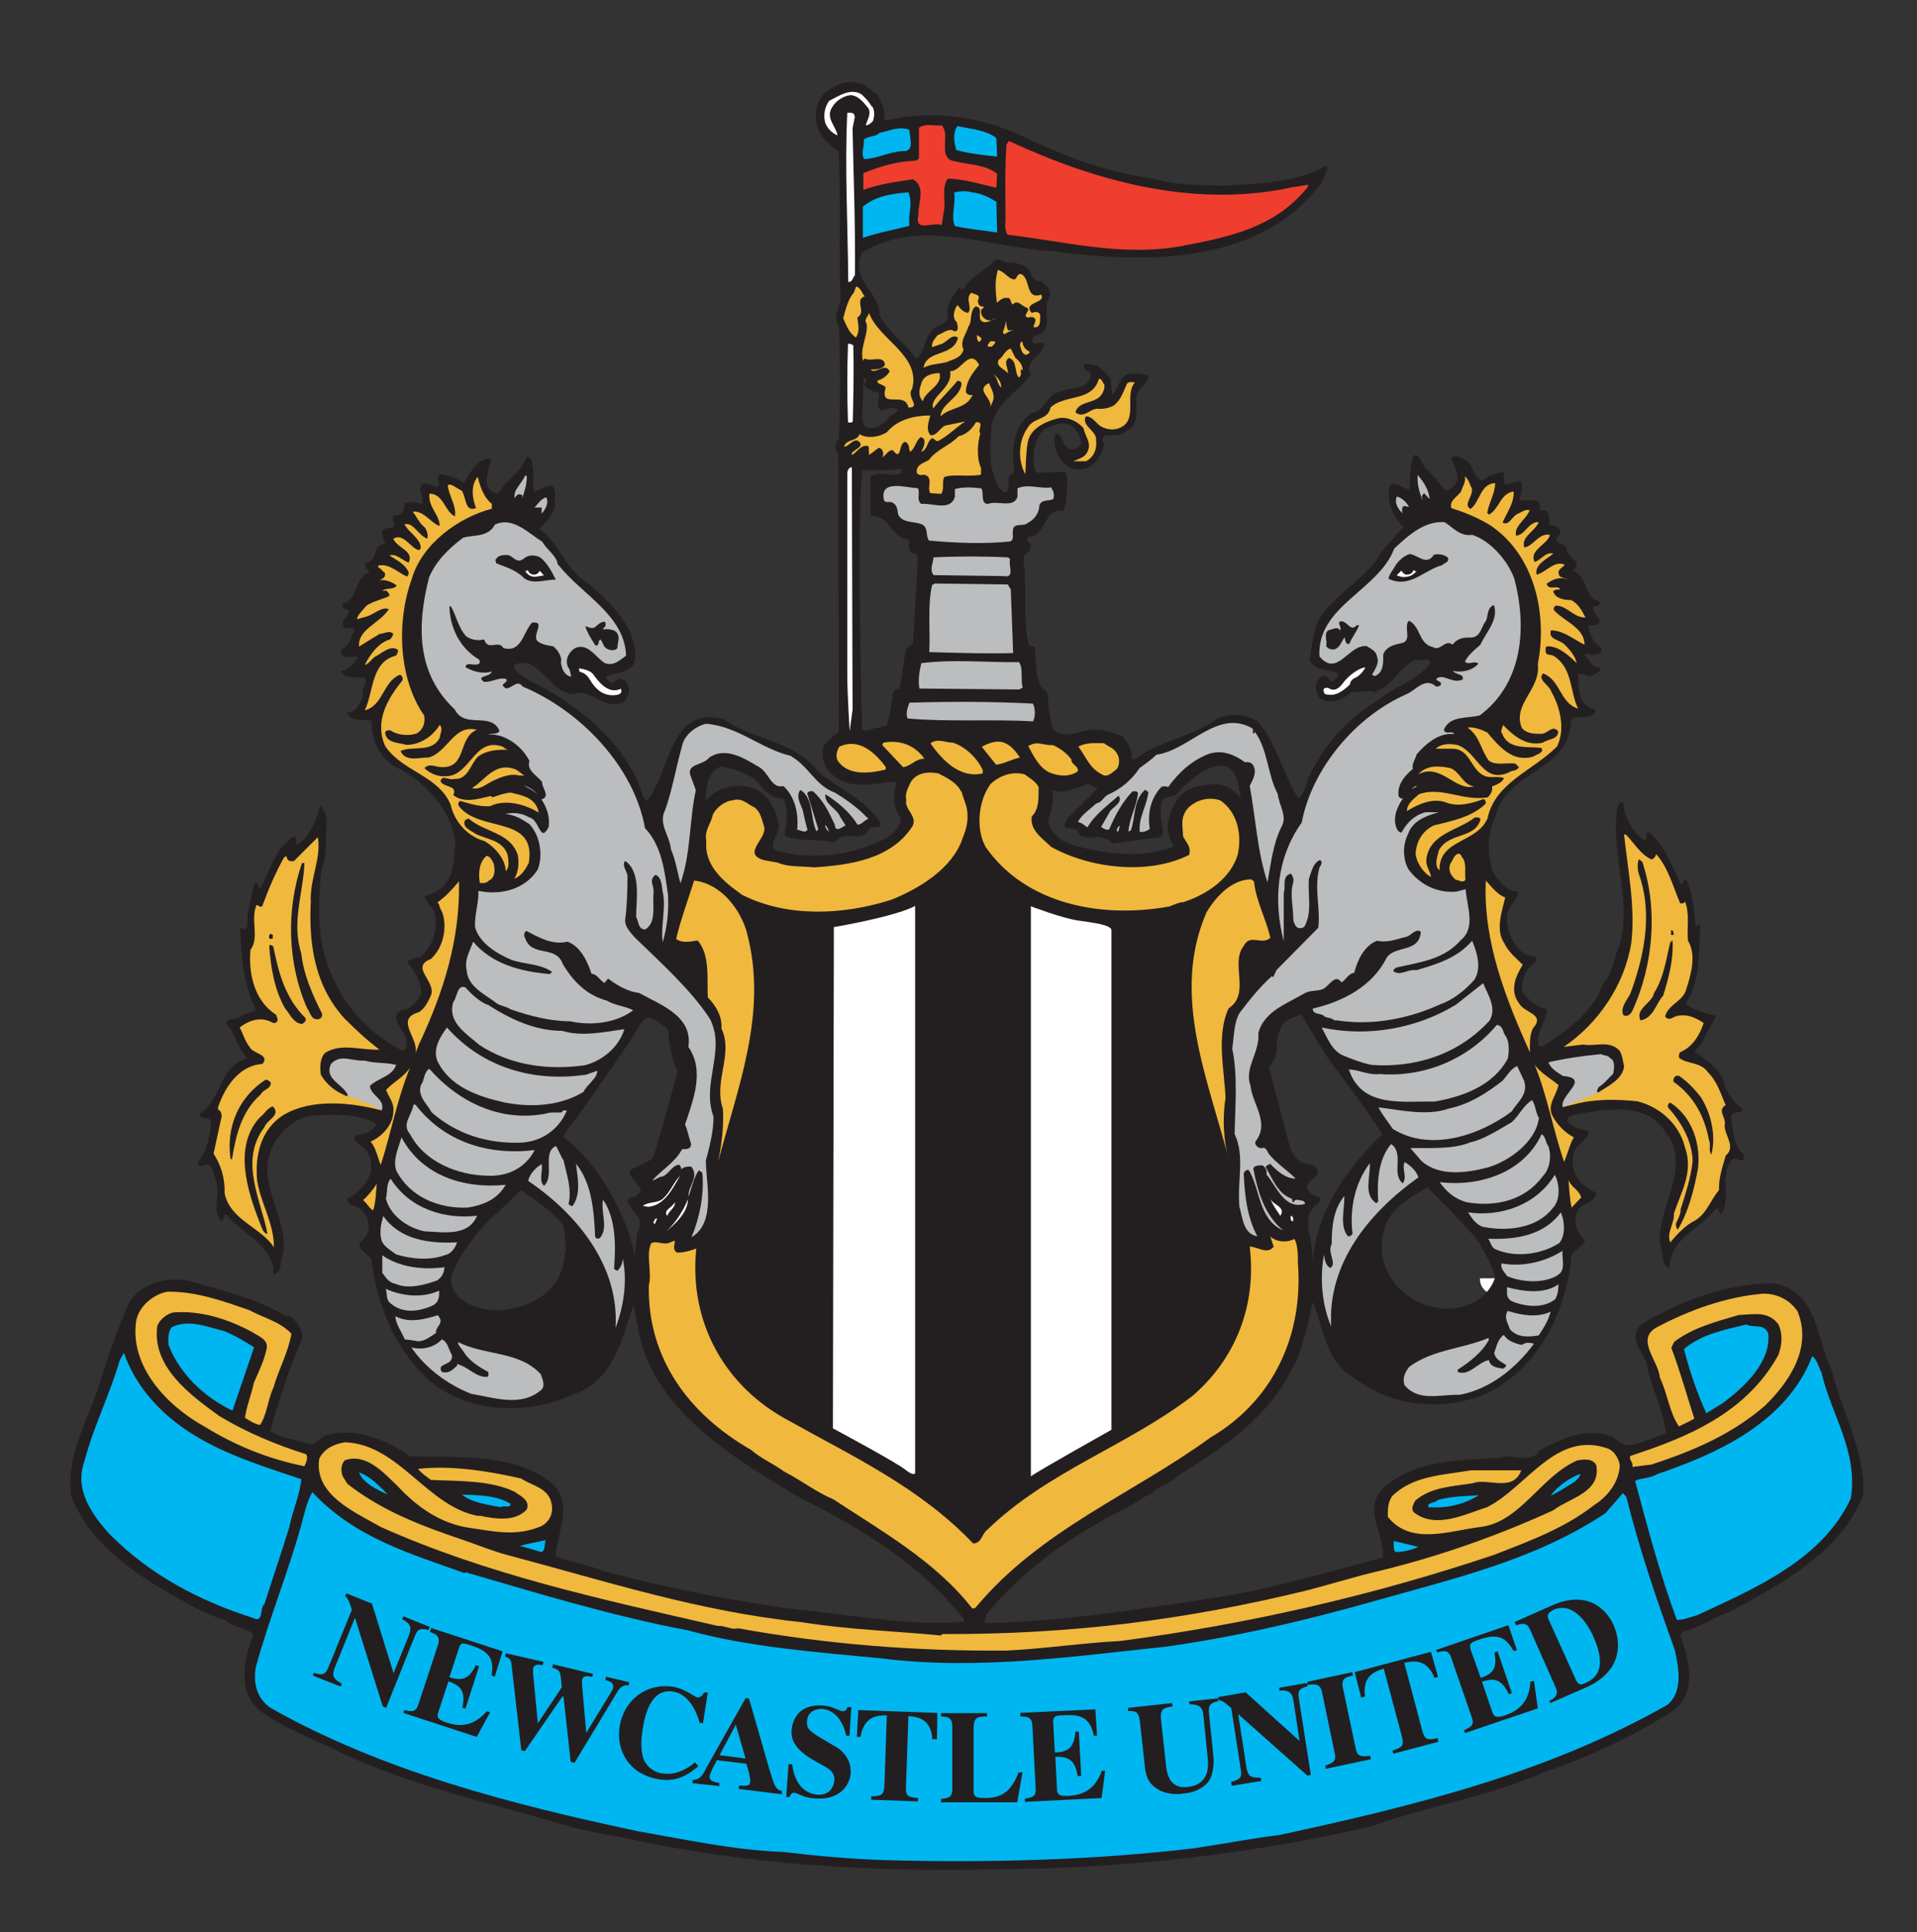 <svg xmlns="http://www.w3.org/2000/svg" version="1" width="799.8" height="805.9"><rect width="100%" height="100%" fill="#333333" stroke="none"/><path d="M623.8 532.7v0zM623.8 533.2c0 .4 0 .6 0 0zM623.8 533.2z" fill="#fff" stroke="#fff" stroke-width="12.671" stroke-miterlimit="3.9"/><path d="M623.8 532.7v0M623.8 533.2c0 .4 0 .6 0 0M623.8 533.2" fill="#231f20"/><path d="M764.8 572.8c-7-13-5.8-33.5-24-37.4-18.8-.5-39 6.8-56 17-6.6 6.7 2.4 12.3 2.7 18.8 2 9 6.6 17.2 7.5 26.7-4.2 1.3-8.4 3.4-12.8 4.5-3.7 1.3-6.8-.6-9-2.8-11-5-21.8.8-30.7 5.3-4 6.3-11.2 1-16.7 3.2-15.8 1-35.4.5-48.6 12.6-9 8.8.6 19-.3 29-24.8 6.5-49.2 14-75.2 17.5-7.2 1.3-14.7 2.2-22 3.3-23 3.5-46.4 6-68.3 6.6l-.8-.7c.2-1 1-1.7.8-2.8 15.7-19.6 38-34.6 60-45.4 3-1.7 6-4.2 9.4-5.3 2.6-3.7 7-3.3 9.8-6.8 18.7-11.5 39.2-25 48.7-45.8 3-4.4 3.7-9.5 5.5-14.5 1.5-4.5 1.5-8.3 3-12.7 4.5 11.2 5.3 25 17.2 31.7 14.8 11.2 34 14 52.2 7.7 23.4-9.2 36.3-34.5 38.4-58.5 1-3 4.8-3.6 5.7-6.7-3.3-3-5-7.5-3.3-11.6 1.3-4.3 7.4-3.5 8-8-1.2-1-2.7-1.4-4-2.3-4.3-3-6.7-8-5.6-13.4.3-4.2 5.8-6 6.6-10-3.3-1-7.2-1.5-9.2-4.5 0-1.5 1.8-2.2 3-2.5 11-2 29.6-6 37.7 6.7 12 14.7-3 31.2-2 47 1.4 3.4.3 8.7 4 10.5 0-12.8 12.8-16.2 19.8-25.4l1.8 2.8c4.4-6.5-1-16.4 4.6-23 1.5-1 3.2 1.2 4.8 0v-2c-4.5-4-4.4-10-5.3-15.8.6-2.8 4-1 5-3-3.3-2.3-6-6-7.5-9.6-1-6.8-7.7-11-12.7-14.5l3.5-4.3c1.3-3.7 4-7 5.3-10.7-4-1-9-2.2-12.5-5 6.4-9.8 5.6-23.4 6-33.4l-1.8 1c-1-6.7-1-14.2-4.2-19.7-1.5.3-.4 2.6-2.2 2-3.5-7.3-6.3-15.3-12.7-21.2-3-.7-.3 2.8-2.2 3.3-5.6-4-8.4-9.8-9-16.2-1.8 0-2 1.7-2.5 2.8-2.7 19.2 6.3 38.4 1 57-2.6 5.3-2.6 11.5-6.8 16-4.2 11.8-15 19.5-25 26-.8 0-1.7.3-2-.3-1.4-5.5 3.6-10 3.4-15-4-.7-7.7-4-10-7-.8-5 .8-9.7 5.4-12.8 1.5-3.5-3.5-1.8-5-3.5-4.2-3.3-7-8.8-7-14.8-.3-4.4 4.7-7.2 4.7-11-4.8 0-8.5-4.6-10.6-8.4-2.3-6.8-2.5-16.2 1.2-23 4.3-19 31-18.8 31.3-39.5 1-4 7.3.2 10-3.8 1.5-2-1.4-1.3-2-2-5.5-2.8-4.4-9.4-5-14 2.6-1 4 1.8 6.5.4 1-1 3.7-1.4 2.8-3.2-3.5.3-4.4-3.5-6.7-5.3 1.6-1 3 .5 4.8 0 1-.4 3-.8 2.3-2.8-3.2-2.2-5.2-6-5.2-9.5h2.6c5-1.7-1-4.4-.8-7.2.4-.7 1.2-1 2-.7.6-.5 1.2-1.5.8-2-7.2-1.8-4.4-10.5-11.2-12.8 5-4-3-5.4-2.5-9.2-.8-2-2.8-2.2-4.3-2.8-.2-1 .2-2 1-2.7 2.3-3.5-2-3.8-4-4.6 0-2.2.5-7.3-4.3-5.7 2.5-6.2-5.2-4-8-4.5.2-2.6 1.5-5 .6-7.5-3-.8-4.6 1.2-7 1l-.3-5c-2.6-.6-4 1.4-6 1.2-6.5 6.4-5.6-5.5-11-6.8-1.2-.8-3.4-2-4.8-.4.7 3.3 3.6 6.4 2 10.2-1 1.5-3 4-5 3-2.4-3.2-5-6.3-8-9.2-1.5-1.7-1.7-5-4.6-5.3-2 4.4-1.4 9.7-2 14.5-2.7-.6-5.4-3.5-8-2-2 6.7 1 13 5.7 17.7-3.5 3-6 6.6-9.2 10-4.6 9-14 14.2-21 22-7.4 6-8 15.5-9 23.7 2.7 4.6 7.5 3 11.7 5.3.5 1.5-1.3 2-1.8 3-2 .7-2.4-2.4-4.2-2-2.4.5-2.8 3-3.5 4.7 1 1.6.5 3.8 2.7 5 4.2 2.3 9 0 12.7-3.2 3.2.8 7-1.3 10.3.4v-.7c6.6-2 9.4-10 16-13 2.5 1 5-1.7 6.5 1.2-5.3 7.5-15.2 9.7-21.7 15.5-12 7-22.8 18.7-28.5 31-2.2 3-1.7 7.8-5 10.2-6.4-10.2-8.8-22.3-16.5-31.7-4.5-3.8-11.5-4-17-1.8-11 8-24.5 9.2-35.2 17.4l-.7-.7c0-3.4-1.5-6.2-3.8-9-3.4-1.6-7-2.7-11-3-6-.4-12 4.4-17.5.5-1.3-2.5-2-5-2.2-8-1-2.6.7-8.7-3-9.6-3-4.8-2.5-11-3-17-.3-1.2-2 0-2.5-1-2.5-9-1-19.8-1.8-28.2 1-4-2.7-8.7 1.8-11 .8-1 1.3-3.3-.3-4-.6-.4-.6-1.7.3-2 7.6-.8 6-12 14-11 1.2-.8 1-2.5 1.6-3.6-.4-4.2 1.3-8.2-.4-12.6l-11.7.4-1-.8c-1.4-6-.6-13.3 4-17.5 3.8-1.2 7-3.5 10.8-1.5 2.7 1.6 4.2 4.6 4.6 7.5-1 1.8-3 3-4.7 2.4-3.7-1.4-3-6.5-6.3-6.5-1 5.5 1 11 5.7 14 2.4 1.4 6.3 1.4 8.5 0 3.4-2 5.4-5.2 6.2-9.4-2.8-6.7 6.2-2 8.6-5.2 6.6-2.6 4.6-9 5-14.5 0-3.5 5-6 5-8.8-2-1-4.5-1.3-7-1-5.4 0-5.2 6-8.3 9l-.4-6.4c-1.3-2.2-3.7-4.8-6-6-2 0-4-1.7-5.3 0-.4 2.3 2.2 2 3 3.8-.8 6.4-8.2 5-12.6 7-5.8.8-6.4 8-12 9-8.3 5.2-8.5 16-7.4 24.8-4.6 1-.7 6-3.5 8.4-3.5-1-4.2-5-5.3-8-2-6-1-13.4-.7-19.8 1.2-9 11-14.3 16.3-21.4-3-6.3 5.3-7.7 5.7-13-1.7-1.3-3.5 1.2-5-.8 0-.7 0-1.6.4-2.2 10-1.8 2.8-11.2 7.2-17.2-.4-3-2-3.8-3.8-6-2 .7-4-1-4.3-3.2-2-3.5-6.3-4.7-10-4.2-1.8-.7-3.6-2.2-5.4-1-4 4.7-9.7 6.3-13 12.2L400 120c-2 3-4.8 6.3-4.8 10.6 1.8 4.7-4.6 4.6-6.6 7.5-3.3 3.5-2.6 9-6.4 11.6-4.5-7-11.8-10.8-15.2-18.3 0-9.7-12.7-15-7.4-26 24.6-15 52.6-2 79.3-.7 38.6 5.4 87.5 6 112.8-29 .2-2.4 3-4.8 1.8-6.8-12.3 7.5-28.2 7.5-42.7 8.6-10-.3-21.3-.2-29.4-3-20-2.5-38.5-9.8-56-18.2-15.6-7.2-33.6-10-51.5-7-1.7.2-4 1.5-5.2.4 1-3.7-1-7.3-3-10.6-2.7-1.5-5.3-4.6-8-4.6-5.5-1-10.8 1.3-14.5 5.3-3.3 4-3.7 11-1.3 15.4 2 3.6 5.3 6 8 8 1 22.5 0 41.7.8 62.2-.7 3.3-3.3 7.4-.7 10.7.6 14 .6 32 0 47l-1 1.6c-1 1.5-.2 3 .7 4.2L350 305c-2.3 2.5-5.2 3.8-6.7 7-.5 2.7 0 6 1.5 8.4 7.3 9.8 18 6.7 28.6 5.6l.7.8c-1.7 4.2-1.4 10.4 1.4 14 1 3.7-2.6 6.5-5.2 8.5-13.5 7.3-29.8 9.5-44.5 6-7.8-1 .4-7.5-1-12-1.5-6.5-5-13.6-12.4-15-6.4-1.5-14 .5-18 5.8 0-5.2.6-11.8 6.3-14.4 5.3 1 10.5 2.4 15 6 3.2 4 5.5 7.2 11 7.4 2.4 4.6 1.5 10 .6 15.2l1.3 1c6.4 1.4 13.5.8 20 2 4-6 10.6 1.4 14.2-5.8 1.3-1.2 4.6.6 4.6-2.2-6.2-9.8-17.6-14.4-26-21.4-9.7-13-27-13-39.6-22-23-5.7-22 22.6-32 34.3l-1.5-2c-6.4-22-27.8-38.8-47.3-48.3-2.4-1.6-6-3.3-6.7-6.4 10.5-5.3 14.5 11.7 25 12 7.7-2.6 11 6 19.4 4 1.6-.6 2.7-1.7 3.3-3.5 1-2.2.3-5.3-2-6.5-2.2-1.8-3.2 2-5.5 1.2-.8-.8-2-1.7-1.5-2.6 4-1.8 10-1 12-6.4 1-14-10-24-20-32.6-9.2-5.4-11.2-16.3-20-22.5 3-2.7 5.3-5.7 6.6-9.2-.6-3.4 1.2-6.5-1.5-9-2.5.6-4.5 1.7-7 2.8-1.3-2.3-.2-6-.6-9-.5-2-.2-6.4-3-5.4-2 6.6-8.4 9-11.5 15h-1.2c-7-2.7-2.2-10.2-2-14.4-6-.4-8.6 6-11.3 10-3-2-6-3-9.6-3.6-2.8 1.3.3 3.5-1.2 5.3-2.2-.3-4-1.5-6.2-1.5-3 2.2 1 5.6-.7 8.7-2-1-5-1-7-.5 0 3-1.2 5.7-4.5 5-1.3 1.8.6 3.6 0 5-1.6.6-3.8 0-5 2 .2 2 1 3.6 1.5 5.2-5.8-.5-2.5 7-8 7.6-1.3 1.7.7 2.8 1.3 4.2-7 2.4-4 11-11.2 13-.8 2.4 2 2 2.8 3-.2 2.3-3 3.3-2.7 5.6.4 3.2 4 .4 5 2.4-1.8 2.8-2.2 6.8-5.7 8.3-.3 5.2 5 1.7 7 3.2-1.6 2.7-4 5-7 5.7 2 3.7 6.5 2.4 10 2.6 1 3-1.7 4.6-.8 7.7-1.5 3-2.6 7-6.8 6.8 1.5 4.3 6.6 2.7 10.3 3.6-.2 7 2.5 14 9 18.7 12.8 5.8 24.5 18.3 26 32.4-1 6.8-.2 14.3-6.4 19-2 1.5-4.3 2.4-6.6 3 1 3 4 5 4.6 8 1 6.3-1 12.5-5.7 17-2 1-4.5.8-6.2 2.4 3.3 3.8 6.2 8.2 6 13.5-1.4 2.4-3.4 5-5.6 6-12.8 2.8 4.2 11-1.8 17.7-12-5.7-23.5-17-28.6-29-7.7-14.8-7.3-30.6-5.5-47.3 2.6-6 1.5-12 2-18 .4-2.8-.5-6.4-2.7-8-1.5 6-4 12.6-9.6 16.4-.7-.3-.2-1-.3-1.6-.2-.6 0-2.2-1-2-8 5-10 14.4-14 22-.6-1-.8-2.4-2.3-2.8-1.2 3.5-1.6 7.3-2.5 11-1.2 2.7.4 7-1.6 8.8-.5-.6-1.3-.8-2-.8v1c.6 12 1.5 23.2 6.6 33-2 1.6-4.6 1.4-6.6 3-1.7 1.7-6 0-5.7 3 4 4.4 4.2 10 8.8 14.3-12.3 3.4-10.3 16.8-20 23.2 0 2.8 3.5.8 4.8 3-.5 6.4-1.6 12.2-5.5 17.2.2 3.3 3 .3 4.6 1 2.2 2 2 4.7 3 7 1.7 5.3-1.7 11.4 1.6 16 2 1.4 1-1.7 2.4-2.4 5.6 7 16 11.4 19.4 20.3 1 1.5-.4 4 1 5 2-1.3 2.8-3.5 2.5-5.3 5.8-15-9.4-29.4-4.6-45 2.3-7.4 9-14.8 17.4-16 9.8-.6 19-1 27.2 3.3-1.5 3.4-5.3 4.5-8.8 5-1 1.5.5 2.8 1.6 3.7 3.7 2 5.2 6.3 5 10.3-1 5.3-5.3 10-10 12.3.3 3.2 3.8 3 5.8 4.5 2.2 2.5 3.6 5 3 8.8-.5 2-2 3.6-3.8 5.3.2 3 3.2 4.6 5 6.4 2.4 18.5 8.6 35.5 22.5 49.3 16 15.2 41.8 16.4 61.4 7.5 17-5.5 20.6-23 25.4-37.2 1.2 2 .7 5.5 1.8 8 4.6 34.7 41.2 56.6 68.3 72.4 24.7 12.3 49 27 67.8 50.2v1.3c-23 1.8-45.6-2.8-68.5-5-28.2-3.6-54.4-9-81.3-16-6.6-2.8-14-3.7-20.6-6.5 1-10 8-23-2.3-31-16.3-12.2-38.8-9.8-58.4-10.6-10-7-22.4-12-34.6-8.8-3 .7-4.6 4.8-8.5 3.5-5-1.7-10.6-2.3-15.2-5.2 3.7-12.6 7.6-25.5 13-37.4 1.5-4.4-1.8-8-4.5-10.4h-1.7c-12.6-7.7-27.3-11-41.6-15-8.4-1.3-18.8.7-24 9.3-4.4 10-8 20-11.3 30.2-4.5 16.7-15.2 32-13 50.2 8.5 22.5 32.3 36.5 52.4 47 4 2 7.7 3.8 12 5 3.4 3.2 8.2 3 11.7 5.7-3.4 9.7-7 22.8 1.7 31.2 10.8 8.6 23.6 12.4 35.4 18.7 30.7 14.2 64.2 21.2 96.6 31 6.6 1.4 14 3.2 20.2 4 51 11.5 105.3 14.6 157.4 13.3 53.8-.4 105.6-6.4 155.5-18 19.4-7 40-10.8 59.5-17.7 4-1.8 8-2.8 12-4.7 19.2-6.6 38-15.2 55-26.4 9.2-8 5.4-21.3 2-31l1.5-1.5c6.8-1.5 12.5-5.8 19-8 21.2-11.4 47.4-25.3 56-49.5.3-18-8.6-33.5-13-50.2zm-169.2-77.5s19.4 19.2 21.8 23.5c2.4 4.2 6.3 11.8 6.4 14 0 0-3 12-18.6 13-15.7.7-29.3-11.8-28.7-26.5.5-14.6 10.8-19 19-24zm-63-57.7c.2-5 1-10.5 5.5-12.6 4.7-2 5-1.6 5-1.6s8.4 14.3 11 18c2.7 3.8 15.6 20.5 22.7 31.8 0 0-27.8 24-29 53.2 0 0-.4-7.6-1.5-11.5-1-4-1.4-10.2 4-13.2l.5-2.2s-5.4-1.2-5.4-4.4 4.5-3.7 4.5-6.2-3.2-3.2-4-3.4c-1 0-5.8-.3-8-8-2-8-8.6-32.4-8.6-32.4s3.2-2.7 3.4-7.6zm-94-108.2s2.7 1.3 6.7.5c4-1 8.8-3 8.8-3l3.8 2-12.5 12.4s-3 4.2.3 4.2c3.2 0 4 1 4.5 2.4.6 1.3 4.6 2 6.8 1.3 2-.5 6.3 1 7 2.7l20-2.7 1.4-1.8s-2-9.3-.8-12.8c1.4-3.4 4.6-.8 7.7-4.8 3.3-4 11.6-10.7 17.2-10.4 5.6.2 7 5.5 8.2 13.8 0 0-4.5-7.2-12.8-6-8.2 1-15 2-17.8 17.4 0 0 .3 5.4 2.7 8.5 0 0-8 3.2-17.6 3.2-9.7 0-24.5-3-28.8-5.6-4.3-2.7-6.4-7.2-6-8.6 0-1.3 3-6.4 1.5-13zM235.7 522c-.2 3.5-.4 21.8-27.8 24.7 0 0-18 0-19.7-12.2-.7-6.4 13-23.2 16.3-26 3.5-3 12.8-12 12.8-12s14 8.8 17.7 14.7c0 0 1.3 7.3 1 10.8zm36.8-39c-.6 1-8.5 4.4-9 4.8-.6.4-1.6 1.2.4 3.7s4.4 4.8 3 6l-2 1.6s-3.8.4-3 2.2c1 2 3 4.8 4 6 1.2 1.2 1.3 3 1 4.5-.5 1.5-1.2 2.3-1.3 4.2 0 1.7-.8 8-.8 8s-2.4-17.2-16.8-36.6c-6-8.2-12.8-13-12.8-13s.4-2.3 3.3-5.6c3-3.3 22.3-31.4 25-35.5 2.4-4 4.8-8.8 7-8.8 1.7 0 7 3.3 8.3 5.3 0 0 .5 11.5 4 17 0 0-9.7 35.3-10.4 36.2zm88-325.5c.5 0 .7.5 1.2 1-.5.6-1 1.5-1 2.5 1.8 1.4 3.4 2.5 5.6 2.7 1.5 2.4-1.8 6 1.5 7.5 2-.5 4.7-1.8 6.8-.3-.2 1.3-2.2 1.7-3.3 2.6-2.2 3.3-5.4 5.5-9.2 5-2.6-1-1.7-2.8-2.4-4.6l.7-16.5zM381 268.3l-3 2.3-2.6 16.6s-2.8-.3-3 3c-.4 3.4-1.5 12-3 12.7-1.3.5-3.6.5-5 1-1.4.6-3 1.4-4.7.3 0 0-2.4-83.5 0-108 0 0 13 .3 16.2-.8v2s-1.7.8-4 .5c-2.2-.3-6.7-.6-8.7.8V215s5 .4 7 3.2c2 3 5.7 7 9 6.8v3.4s.6 2.5 1.7 2.5c1.2 0 2 .4 2 2.7 0 2.3-2 34.6-2 34.6" fill="#231f20" fill-rule="evenodd"/><path d="M415.7 57.6l.3 7.7c-5.3-.5-11.5-1.2-17-2.7-1-3.3-1.5-7 .4-10 5.7 1.2 12 1.6 16.3 5zM379.4 54.2c0 2.7 2.2 8.4-1.8 8.8-6 0-11 3-17 3.4-1.7-2.3.3-5.5-.3-8 2-2 4.8-1 6.7-3 3.8-.7 8.2-3 12.4-1.2zM415.7 84.4L416 97c-5.8-1-11.3-1.3-17.6-2.7-1.8-4 .4-8.6-.3-14 2.5-.7 5.4-.7 7.8 0 3.6.4 6.8 2 10 4zM379 80.2c2 5-.2 8.8.4 14-6.4 1.7-13 2.8-19.4 5v-13c5.5-4.5 11.7-5.3 19-6z" fill="#00b6f1"/><path d="M394 54.2c1.3 4.4-2 12 4 13 6.3 1.6 13 1.3 18 5.3l-.3 5.8c-6.6-1.4-13-3.6-20.2-3.8-2.7 3.3-1 9.2-1.6 12.8l-1 6.6c-3.7-1.6-11.6 3.4-9.7-4.3-.4-4.4 3.4-11.5-2.3-14.8-7 1-14.2 2-20.7 4.4v-7c7-2.8 14.2-5 22.2-5.2l1-1V53.3c2.7-2 6.5-.7 9.6-1l1 1.8M538 78.3l7.7-1.2v.8c-14 17.6-34.2 21.2-54.2 25-25 4-47.6-2.3-71.2-5-1.5-2.8-.6-5.2-.8-8.5 0-9.5-.3-17.5.4-29l1-1.6c35.5 16.5 76.2 28 117 19.6" fill="#ef3e2e"/><path d="M233 235.7c10 12.5 27.7 21 28.2 37.8-2.3 1.6-5.3 4.7-9 3-3.6-2.3-7-8.5-12.2-6.2-2.8 1.7-4.4 5-3 8 1 1.2 1 2.7 1.3 4-3-.6-4-3.7-4.3-6 .7-2-1.2-5.2-3.2-6.7-2.4-.4-4.7-.7-6.6-2.2-2.3-2.7 3.7-8.4-2.2-7.7-3.8 4-4.4 12.8-12 10.6-2-3.6-6.5 1.5-8-3.6-2.7.7-5.4.2-7.5-1.3-3.4-3.7-4-8.4-6.4-12.5h-.6c.2 8.5 4 17.3 12.5 22.3l.2 1.3c-1.6 2-5.7-1-6 1.8 3.3 1.8 7 3 11 1.8-.7 2.6-7 1.5-3.3 4.3 3.2.3 6-2 9.4-1.2v1.2c-.7 0-1 1-1.6 1.2 0 .6.7 1 1.2 1.5 2.6.4 4.8-4 7.2-.7 24 10 46.4 33.3 51 59 7.2 7.7 8.2 18.3 9.6 27.8.4 7-.4 13.7-2.2 19.8-1-6.3 1.5-14.6 0-20.8-.5-2.6-.3-6.2-3-7.3-3 2.3-.6 4.3-.8 7.2-.6 5.5 1.4 12.6-3.5 15.6-3 0-2.7-3.3-3.8-5.3 0-7 2.2-18.7-4.6-23.3-1.4 1.8.6 4.2 1 6 0 6.6-.2 13-1 18.7 0 3 2.2 5 4 7.2 10.3 10 23.4 21.7 31.4 34 6.8 13.3-3.7 26.7 1.5 40.8 0 6-1.6 12.4-3.2 18.3 0 9.5 4.4 25.8-6 32 3.4-8.2 5.4-18 4.5-27-.7-.2-1.3-1.5-1.8-.4-2 3.2-2.6 7-4 10.5-.2-4.6 4.7-8.2 1.2-12.6-1.6 0-3 0-4.2 1.2.2 0-.2-1.7-1-2-3 .5-4.3 4.2-7 5-1.5 0-2.6 1.5-4 1.5 4-4.4 9.6-7.6 12.4-13 1.7.2 4 0 3.7-2.4-1-2.5-1.3-5.4-2.5-7.8 3.3-10 8.4-22.4 1.4-32.4 2-13-12-17.7-20.5-22.5-4.5-.5-9-3-13-6l-1.5 1.8c-2-1-3-3.7-5.4-3.8-1.7-5.2-4.6-11.4-10-13.4-6.5 1.5-12-1.8-17.2-4.5-1.2.7-1 2.4-.5 3 2.7 8.2 12.8 2.7 15.7 10.8 4.4 7.4 10 13 18.4 15.3 3.3 2 7.5 2.2 11 4-7.4 5.5-17.6 6.5-26.4 4.6-8.3 0-17-2.3-24.8-5-2-1.4-5-1.4-6.7-3.2-4.6-3.3-11.2-6.6-11.6-13-1-4.6 1.2-7.7 2.7-12 7.8 9.3 19.8 12.5 32 13.5.2-.4 1-.6.8-1-5-3.4-11.6-3-17-5-5.8-2.5-13-6.7-15-13.5-.3-5.3 1.6-10 1.4-15.2 9.4 2 19.7-.7 24.8-9 2.2-5.8 1-14-3.5-18.8-3-2-6.2-4-10-4.2 3.2-1 7-.4 10 1.4 4.2.8 4.4 11 8 4 .6-4-.7-8.2-3-11.5 4-1.3 0-5 .3-7.3-2.4-3-6.6-4.8-5.3-8.8-3.3-6.4-10.4-11.5-17.2-11 1.5-.7 3.6.2 4.7-1.5-3.5-8.3-14.5-.6-18.7-9-16-15-15.8-35-10.7-55 2.6-6.4 8-12 14.2-16.6 4.2-1.3 10.4 0 13.3-5.5 7.5-3.4 13.8 3.5 19.8 7.2 1.7 3.3 6 5.7 6.4 9.5" fill="#bbbdbf"/><path d="M330 315.4c7.6 4.4 10.2 12.3 18.3 15.2 5 3 10.2 6.8 14 11-1.8.5-2.7 2.4-4.5 2.4-3.3-5.3-8.4-9.5-13.4-12.7-.7 4 4.8 6 6 9.2l2.4 3.8c-1.2.4-4.3 3.4-4.5-.3-2.4-5-4.6-10-9.2-14-.8 0-2 0-2.3 1l4.6 14.8-.7 1c-2.8-5.2-1-13.8-6.8-17.3-2 2.8.2 6 1 8.4.6 2.7 1.2 5.6 2 8.2-1 1.6-2.8.2-4.3 0 .6-6.6-.7-13.4-5.7-18.2-5.5 1.2-6-6.2-11-8.4-5.8-3.5-13.5-8-20-3.5-2.7 3.6-10.4 2.2-7.4 8.6l1.8 5c-2.8 13-2 26.3-6.4 38.8-1.3-4.5-2-9.6-4-14.2-.4-5.5-5.4-10.6-2.4-16.3 3-8.5 4.5-17.6 7-26.5.8-4.7 5.6-8.4 10-9.5 13.4 1 23 10.5 35.5 13.4M522.7 305c0 .2-.2.8.4 1 .2-.2.4-.4.4-.8 5.5 7.4 5.3 18 9.6 26 .5 4.6 4 9.2 1.7 13.4-3.7 7.2-4.5 15.5-6 23.4-4.2-12.6-5-27.2-7.4-40.2 1.4-2.6 3.2-6 1.3-8.8-.8-1-2-1.3-3.2-1-4.2-3-9.2-5.4-15-3.6-7 2.6-12.7 7.7-17.2 14-.6-.7-2-.3-2.6-.3-4.7 4.7-6 11.4-5 17.6-1.2 1-2.7 1.5-4.2 1.3-.5-6.3 3-10.8 3.6-16.6l-1.3-1c-5 4.2-4 11.3-6 17-.5 0-.7.4-1 .6.2-5.3 3.4-10.5 4-16.2-.5-1-1.4-.7-2.3-.7-4.4 4.6-7.4 10.3-9.7 15.8-1 .6-2.5-.3-3.4-1l3.3-5.7c.7-2.3 6.2-4.2 4-7.3-4.6 4-10 8-13 13.2-1.3-.8-2.4-2-4-2.2 1.7-3.3 5-5.2 7.7-7.8 2.3-.3 2.8-2.5 4.8-3.6 5.4-2.3 10-6.2 13.3-11.2 2.2-1.5 5-3.6 7-5.5 14-2 25.4-19.3 40-11l.4 1.2" fill="#bbbdbf"/><path d="M401.2 330.2c.7 3 2.2 5.5 2.4 8.8.4 4-.7 7.4-2 10.7-4.2 12.6-18.2 21-29.7 25.6-20 6.4-43.3 7.5-62.2-2-7.5-5.3-16-12-15-22.5-1-4.4 2-7.2 2.7-11 1.5-3 5-5.7 8.4-6 3.8-1.2 6.3 1.8 9 3 2.7 2 3 5.2 4 8 1.4 5-9.6 11.3 0 14l5.6 1c4.6 2 10 1.4 15.2 2 15-1 32-3.3 41-17 2.5-4.3-3.4-7.2-2.5-11-.6-3 .7-5 2-7.8 2.6-3.8 7.2-4.2 11.4-3.4 3.5 1.8 7.7 3.8 9.5 7.6M433.3 328.8c0 3.8.3 8.8-2.8 11.7-1 5.7 4.4 9.2 8 12.7 16 9 40.5 12 57.6 3.4 1-3.6-1.2-5-2.5-7.7-.2-4.8-1.3-8 2.2-12 3.5-3.3 8.6-4.7 13.4-3 7.2 5 9 14.4 7.2 22.6-3 10-13 16.7-22.7 19.8-1.6 0-3.8 1-5.8 1.8-28.6 5.2-60-1-76.6-24.7-4.3-7.5-3.2-19.4 2-26.4 3.8-3.5 9-5.4 14.2-4 2 1.6 5 3 6 5.8M410 321v1.6c-9.5 2.3-17-5.7-21.8-12.5 2.7-2.3 6.4-.3 9.5-.3 5.2 1.8 10 6.4 12.3 11.4M425.6 316c-3 .5-6.4 2.5-10 3l-6-7.5c2.6-1.4 6.6-3.2 10-1.4 2.7 1.2 4.5 3.8 6 6M385.6 316.5c-3.8 0-5.3 3-8.8 3.5l-8.7-9.2.4-1c7-1.4 13.4 1.2 17.2 6.7M466 314.3c1.2 1.6 1.2 4.8 0 6.4-2 1.5-4 4-6.5 2.2-5-2.6-6.4-7.2-9.6-11.5 3.6-1.8 7-1.4 10.7-1.4 1.7 1.4 4.2 2 5.4 4.3M447 317c0 2 3.3 2.6 2.6 4.8-3.5 2.4-8 2-11.8.4-4.2-2-6.7-7-8.8-11 4-2.4 6-.2 10.3-.4 3 1.3 5.7 3.3 7.7 6M369.5 320v1c-7 1.7-15.7 2.6-20-3.7-1-2-.3-4 .6-5.8 8-3.8 14.7 2 19.5 8.5" fill="#f0b83d"/><path d="M383 203.7c1 2-.8 5 1.4 6.5 4.5-.5 12.2 3.2 14-3V204c3.4-1 7.4-.7 11-.3 1.3 2-.5 6.4 2.8 6.5 3.8-1.6 10.8 2 12.3-3v-3.5c4.4-2 9.5.3 14-.4 1 1.5 1.7 3.3.8 5-2 .7-5 0-5.7 2.7 0 3-2.2 5.8-4.6 7-2 2-6.5-.4-6.4 3.6-.3 1.5.6 3.3-1 4.2-11 1.3-23.5.6-34-.3-1.6-2 0-6-3.6-7-3-1-7.4-.4-9.2-3.7-.5-1.8-.2-3.8-2.2-5-1-1-3 .4-3.8-1.2-2-9 9.7-5 14-5M421.4 233.3c-.8 2.4 2.2 8-2.6 7l-29.3-.4c-1.8-2.3-.2-5 0-7.4 9.5-.5 21-.5 31 0l1 .7M421.7 245.6l1 26.8c-9.6.3-22.6 0-35-.4.5-8.8-.8-19.8 1.2-28l1.2-.6 30.4.4 1 1.8M425.2 276.2c1.8 3 .5 7.3 1.5 10.6l-1.5.8-41.6-.4c-.7-3.5 0-7.3.8-10.6 14.4-1.7 27-.2 40.8-.4M431 293.6c1 2 1 5.5 0 7.3-16.8-1-35.3.3-52.3-1.2-1-1.8 0-4.5.7-6.6 17.6-.5 35.2-.5 51.5.4" fill="#bbbdbf"/><path d="M380.7 162c-3 3.4 4 8-1.7 8-1.4-7.2-12.2 1-9.5-8.3-.7-1.5-4-1.3-3.3-3 2-.5 4-2 5-3.8-2-4-6 1.6-8-.8.5 0 5 .4 6-2-.4-4.2-6-1-8.5-2.6l-.7 1c-1.3-5.8 2.2-10.3 1.6-15.4-1.4-2 .8-3.2 1-4.6 3.8 11 21.6 17.7 18 31.5M460.7 160.2c.4 1.7-.5 4-2 5.4-3 2.7-9 2-10 6.4 3.4 2.7 5.8-1.3 9-1.5 2.5.2 5-.2 7.2-1.5 3-2.5 3.8-5.8 5.3-9 1-1 2.2-.5 3.3-.5-4.6 5.3 1.6 15.8-6.4 19-2.6 1.2-6.5.6-8.8-1.4-1.7-1.6-3.2-3.6-5.3-3.4-2 4 4.8 6 4.3 10 .5 3.6-1 7-4.2 8.7h-5.3c2-1 5-1.5 6-4.2 1.7-3.6-1.2-6.3-1.7-9.5-2.8-3.4-7.4-5-10.7-4.2-5 1.3-11.5 4-12.6 10-.8 4.2-.8 9.8-1 13.3-3.2-5.5-3-14 1-19.4 2.4-4.4 8.4-3 9.5-8.4 6-5.7 17.4-2.2 20.2-12 1.4 0 1.4 1.7 2.3 2.4M388.2 173c-.5 2.4-2.2 6 0 8.5 2.7.4 3.8-3 6.2-4l8.3-1.7c-3.7 2.4-7.2 6-11 8-1.3.8-1.7-1-2.8-1-2.3 1.3-1.7 4.7-4.6 5.7 1-1.7 1.8-3.7 1.2-5.4-.5-.2-1-1-1.6-.6-2 1.8-2 4.4-4.2 6-.6-1 0-3.2-2-4.2-3 .4-1.3 8.5-5.2 3.5-2-.2-3 2.4-4.5 3 .8-.6.8-3.7-1.4-4l-4 3-.2-3.6c-3-1.2-4.8 2.5-7 3.6-1-2 6.6-3.3 2.4-6-2.4-.5-3.5 2.5-5.7 2.5 1.2-3.4 5.4-2 6.5-5.2 3.3 2 8.3 1.2 11.4-.8 4.6-5.5 11.8-7 18.2-7M409 180.8c-1.2 4-1.6 10.4.3 14.4v2.8c-5 1-11.8-.4-15.4 1-1 2.7.2 4.7-1.2 7l-4.6-.3c-1.5-2.4 1.6-6.8-2.6-7.7-1 .3-2.3.3-3-.8-.4-3.3 2.7-4 5-5.3 3.3-4.5 8.8-6 12.5-10 3-.5 5.6-3 7.2-5.8 3.7-.2.6 3 1.7 4.6M423.4 116.5c1.2-.8 1-2.8 3-2 3.6 2.3 1.5 10.6 8 8.4 2.2 3.7-8 3-4 7.6 1.4-.4 3.2-.8 3.6 1-.2 2 .4 4.5-1.8 5h-1c0-1.4 2-3.3-.3-4.2-1.8-.4-2.3 1-3-.7 0-1 1.8-2 .7-3.2-2-.3-4-3.8-6-1.4-1.3-.7-.6-3-2.4-2.7-1.5-.3-3 .8-4.3 2-.5-4.7-1-8.6.4-13.7 2.8.6 4.2 3.7 7 4M360.7 123.6c-4.4 1.6 1 6.6-3 8.8.3 3 1.2 5.7-.6 8.4-2.7-1.8-4-5-5.3-8 1-3.7 2-8 4.4-10.7l1-2.6c2 .5 2.4 3 3.7 4.2M408 125.2c0 .6 0 2 1.3 2.6h1c.4 1-1 1-1 1.8-.2 2 1.2 3.5 3 4 1.2 0 2 0 3-.8-1.5.5-3.5 2.2-5.3 1.4-2.8-1.2.7-6-3-6.4-2.7 2.2-1.2 6.4-3 8.4-.8 3.2-3.7 6-2 9.6-1 3.6-4.3 4-7.2 5.3-3.3.8-6.8.8-9.5 2.3 1.3-7.7 12.4-4.4 14.4-12.5-2.5-2-4.5 1.8-7 2.6l-3.8 1.3c-.4-2 1.2-3.5 2.3-5 2.2-.7 4.8-3.3 7-1.6 2.2 0 1.2-2.7 1-3.8-2-1.8-1.2-4.2-.3-6.4l.7-.7c1 1.5 2.4 3 4.3 3.2 2-2.2-1.5-6 1.4-8.4 1.5 1 4.2.5 2.6 3.4M408.5 152.2c-3 3.8-5.5 7-5.5 11.5.8 1 1.7 1.3 2.8 1-2.6 6-9.4 5-13.4 9 .2-5.4 8.4-7.8 8.8-13.8-.5-1-1-1-1.8-1-3 3.8-7.2 7.5-10 11.5-2-4.8 8.3-8.4 7-15.6 4.4.5 8-9.8 12-2.8M392 155.7c1.3 5.3-6 7.3-7 11.7-2-2.4-1.6-4.4-.6-7.5 1-3.4 4.5-4.2 7.6-4.3M415.3 142.6c-.2 1-1 1.3-1.5 2h-1.6c-.4-1 .7-1.6 1-2.3.6.2 1.5-.2 2 .3M429.4 146.5c.6 1-.7 1-1 1.5-2 0-2.3-2.2-2.8-3.7 0-.7 0-2 1-1.7 0 1.7 1.3 3.3 2.8 4M423.7 149.3c1.7 1.4 3 3 3 5.3-.2-.2-.4-.6-.8-.4-.3 1 .7 2.2-.8 3.3-2-2-.6-7.2-4.2-8.2-2.4 1.6-.2 4.2-.4 6.4-1.6-2-5.3-2.8-3.8-5.7 1.8-1 2.5-4 5-4.6l2 4M417.7 161.7c-1.8-1.7-1.3-4.2-3.5-5.7 1.8 1 3.7 3.3 3.5 5.7M414.2 167.4l-1 2.4c.8-4-6.5-7-.6-10 1 2.4 2.7 5 1.6 7.6" fill="#f0b83d"/><path d="M409.4 141l-1.7-1.3s-.4 1.5.4 2.6c1 1 1.4-1.3 1.4-1.3" fill="#f0b83d"/><path d="M419 139.5s2.3-1.7 4-1.7h-2.4s-.8-1.3-.8-4c-.6 3-1.4 4.8-1.4 4.8l.7 1" fill="#f0b83d" fill-rule="evenodd"/><path d="M614 223c7.8 2.5 15 10.7 17.8 18.4 5.4 20.5 3.5 43.6-14.4 57-5.3 1.4-12.5 0-15 6 .7 2.4 3.3 0 4.3 1.8-6.2-.7-11.5 3.7-15.7 8.5-.4 2-2.2 4-1.5 6-3.6 3-6.6 6.6-6 11.4.4.8 1 1 1.8 1-2.7 3.8-4.6 9-2.2 13.2.5.5 1 1 1.6 1 2.4-4.3 5.3-7.2 10-8.5h5.5c-4.8 1.4-10.8 3.4-12.7 9-2.3 4.5-2.3 10.2 0 14.6 4.4 6.2 11.8 10.3 20.2 9.5l3.8-1c.4 7 4.4 16-2 21.2-7 8.2-17.4 9.3-27 11.5-.5.4-1.2.8-1.2 1.5 3 2.2 6-1 9.6-.4 8.5-2.5 17-5 23.3-12.3 2 4.8 4 11.2 1 16.2-3.7 4.2-8.8 8.4-14 10.2-13 6-28.5 9.2-43.5 6.8h-1c-1-1-2.7-1-4-1.5-1.3-1.8-5-.5-5-3.4 12.3-2.8 24.8-9.2 30.7-21 3.4-5.6 13.7-2 14.4-11-2-1.6-3.8 1.2-5.8 2-4.4 1-8 2.7-12.5 1.7-5.5 2.2-8.2 8.3-9.5 13.4-2.4.2-3.5 3-5.3 4-2.8-4.2-5.5 2.4-8.4 3-2.7.7-4.4.2-7 1.5-7 4.2-17 7.5-19.3 16.6.7 8-6 14.7-3.3 21.8.7 7.7 8.2 15.6 2.2 23.3-.8 1.5 1 2.8 2.2 3 2.3-1 2.5 1.5 3.5 2.6 3 3.6 7.5 6.6 11 10-4 .2-8-3.3-10.7-6.2-.5.6-1.8.6-1.8 1.5 2.7 4.6 5 11 10.6 13 .8.4.2 1.5 1 1.7.5-2 3-.7 4-.7.3.5 1 .7.7 1.3-8.5 2.4-11.6-7-16-12.3.3-1.7-.4-3-1.7-3.8-1.6 0-3.5 0-3.8 1.4 1.8 9.2 4.4 19 12.4 25.7-10.3-4.6-9.4-17-14.2-25-1-.7-2 .6-2.2 1.3.4 9.4 1.5 18.5 5.7 26.2-6-1-6.2-8-7.5-12.4-1-10.7 2.4-21-2-30.3.2-11 1.4-24.2-1-35.6.8-5 .6-10.4 3-14.8 4.2-5.5 8.4-10.8 13.5-15.4l.6.4 1.4-3L550 387c1-7.5-1.7-16.4.3-24.3 0-1.3 2.2-2.8.4-4-3 1.4-3.5 5-4.6 7.8-.6 7.2 1.6 14-2 20.2-2.7 1.3-3.8-.2-4.5-2.8 0-5.8-1.6-11 0-16 .2-1.3-.2-2.4-1-3.5-4 1-2 5.5-3 8v20.2c-4.4-16.8-3-34.8 7.5-49.5 4.2-22.3 22.2-44 43.4-53.4 4-1.5 8-7.6 12.7-3.3.8 0 1.5-.2 2-.8.2-1.6-1.6-1.2-2-2.4 2.8-2.5 6.5 2 10.7.4.7-.2.3-1 .3-1.5-1.2-1-3-1-4.2-2.3 4 1 8.6-.3 10.8-3-2-1.4-4 .8-5.6-.8 1-2.4 4-5 6.4-7 2.4-5.3 7.7-10.4 5.7-16.6-3 1-2.3 4.5-3.4 6.7-2 2.4-2 6.3-5.7 6.8-3.2 0-5.8 0-8.2 3-3-2.5-5 3-8.2 1-6-1.3-5-8.6-10-11-2.5 2.7 2 8.8-3.7 9.5-3 .6-6 1.7-7 4.6 0 3.6.2 7.4-3.4 9l-1.3-.5c1.3-2.4 3.3-5 2-8-.3-2-2.7-3-4.2-4-7.6-.8-12.2 13.3-19.7 4.3-1.2-21 24.8-27.6 31.2-45 5.8-5.4 12.6-11.6 21-11 3.5 2.2 6.4 6 11.4 5.3" fill="#bbbdbf"/><path d="M621.2 426c-12.8 13.8-30.6 19.5-49 18.2-4.5-1-7.6-2.2-12-4-4.7-2.2-6.4-7.4-8.8-11.6 19.8 4.2 40 .2 56-9.5l11.4-9c2 5 6 10.6 2.4 16" fill="#bbbdbf"/><path d="M628.4 432.5c1.4 2.5 1.2 6.2.7 9-6 11.3-18.8 16-30.7 18-13-.3-30 2.8-35.5-13l-.4-.3c3.5-.4 8.3 2.4 13 1.8 19 1.5 37.2-6.4 49-20.5 3 .4 2.3 3.5 4 5" fill="#bbbdbf"/><path d="M636 451.2c1.5 5.5-3 8.6-5.3 12.4-13.3 10-34 17-49.6 7.3-2-3-4.3-5.7-6-9 8.7 1 20 3.8 29.4.5 8.4-1.8 15.5-6.2 22.5-11.7 1.7-2 3.6-5.2 6-6l3 6.4" fill="#bbbdbf"/><path d="M642 466.7c-1.4 9.7-12.4 17.6-21 20.2-9 2.4-20.7 4-28-2.7l-4.6-5.3c7.3-.2 17.6.7 25-2.4 6-1.3 11.8-5.3 17.3-8.4 3.2-2.8 4.8-7 8.5-9.2 1.6 2.2 1.4 5.3 3 7.7" fill="#bbbdbf"/><path d="M646 478c1.4 4.3.7 9.6-2.4 12.7-7.3 10-19.8 13-32 10.7-5-1.5-8-4.3-11-8.3 16.4 2 35-3.7 42.6-20 1.8 1 1.6 3.6 2.8 5" fill="#bbbdbf"/><path d="M648 503.7c-6.8 9-19.6 10-29.5 8-2.8-1-4.6-3.8-6-6 13.5 2 28.5-3 36.2-15.7 2 4 2.4 10-.6 13.7" fill="#bbbdbf"/><path d="M651 518.2c-7.4 5-18.4 6.6-26.8 3-2-.6-2.2-3-3.3-4.5 10.7.4 23-1 30.3-11 1.6 3.5 2 9.2-.4 12.5M649.8 532c-5.7 3.4-14.6 3-21 .3-1.2-1.7-3-3.5-2.3-5.3 9 1.6 18.2-.7 25.5-5.3-.7 2.5 1.7 8.2-2.2 10.2M649 541.8c-5 4.2-13 3.3-18.6.8-2.2-1.7-1.5-3-1.7-5.7 6.3 1.7 15.4 3.2 21.5-1.2 0 1.8-.2 4.2-1.2 6M647 547c-1 3.8-3 7-5 10-4 .8-9 1-12-2.5-1-2.8-2.6-4.8-1-7.7 5.8 1.8 12.4 3 18 .3M635 561c1.4-1.2 3.4-1 5-.5-8 10.8-18.8 19-31 21.3-8.7-.2-17 3-23-4-1-2.8.2-5.6 2-7.7 10-7.3 21.7-7.3 33-12l.2.7c-2.5 5-8.2 9.5-13 12.5v1c5 1.7 8.2-4 13-5 .6 3.2 4 3.2 6 3.6.4-.4 1.2-.7 1.2-1.5-2-1.4-4.4-2.2-5-5 1-2.7 1.3-5.6 4-7.6 1.5 2.5 4.6 3.6 7.6 4.2M596.3 208l-2.2-2.3-1 1.4c.6.5.2 1.2.4 1.6-1.3-3.3-2.4-7-2-10.6 2.5 3 4.5 6 5 10M587.7 211.3c.4.8-2.2-1.4-2.7.8v2c-1.7-2-3.4-4.3-2.2-7 2 .5 4 2.3 5 4.3" fill="#bbbdbf"/><path d="M523.2 368c1 8.2 5 15.2 6.8 23.2-3.7 3.2-8.4-1.8-11 3.2-6 7.5 3 20-6.4 26.2-5.3 11.5-1.7 26-1.3 37.3-1.3 8.4-1 18 1.7 27-8.5-33.7-24.8-69.6-9.6-104.4 4-6.6 10.5-13.7 18.7-13.7l1.2 1M614 203.3c1 3.7-3.8 7-.5 9 4-2.8 4-10.5 10.3-10.8 0 4.2-2.6 8.2-3.3 12.4l.7.8c4.6-2.7 4.6-8.8 10.3-9.7.3 5-3 9-4.6 13 2.8 1.4 3.7-2.4 6.3-3.7 1.7-.6 3-2 5-1.5-1.5 4-6.6 6.6-5.7 10.6 3.7 0 5.3-6 9.5-5.6-1.7 4-7.6 6.2-6 10.6 4-.8 6-6.2 10.7-5.3-1 4-9 6.5-6.4 11.3 2.7-.8 4.5-4.3 7.8-3.5-2.6 2.2-8 4.6-7 8.8 4-1 7.3-6 11.7-4.2-.5 1.2-3 1.8-2.5 3.8.3 2 2.5 1.5 3.8 2.6-3-1.7-6.4-.2-8.8 1.6.8 3 4.2.4 5.7 2.2-1 .4-2.3 0-3 1 1 3 4.6 3.6 7.5 3.6 3 1.5 4.6 4.6 6 7.3-5 0-7.3-4.6-12-5-1.2 0-1.7 1.7-.8 2.3 4.2 4.4 12.3 7 12.4 14-4.4-2-8.4-5.8-14-6-1.4 3.7 3.5 4 5.4 5.7 2.5 2.4 4.7 5 5.3 8-3.3-3.2-7.7-7.3-12.5-7-.7.7-.4 1.8-.4 2.5.6 1.6 2.4.7 3.3 1.5 8 5 6.7 14.8 10.2 22-7.7-2.4-7.3-12-14.6-14.7-2.6 2.5 2.7 5 3.4 7.5 3.7 6.6 6 15.8 2.4 23-10.2 10.2-25.8 15-29 30-4.5 10.4-20.4 8.6-20 21.7-2.5-2.2-.8-5.8-.3-8.4 4.2-7.7 15.2-4.6 17.4-13-.6-1-1.5-.7-2.4-.7-6.8 5.4-19 6.7-20.2 17.5-.3 2.7 1.5 4.7 2 7.3-3.4-1.7-6-6-6.5-9.5.3-5.2 2.7-9.6 7.6-12 7-1.8 15.5-3.2 21.6-9 .2-.8 0-1.6-.8-2-4.7 1.7-10.4 3.4-15.5 1.5-5.5-2.2-11.8.6-16.5 3.5 0-3 2.7-5 5-7 9.3-3.4 18.4 3 28.7 1.3 1-1 2.2-2.6 1.8-4.6 2-.7 4.2-1.6 5-3.4-2-1-5.3 0-7.7-.8-6.4-2.3-6-11.3-13.8-11.5H599c2.4-2.2 6-2.2 9.2-1.5 8.4 3 10.3 16.3 21.3 11.4 1.2-1 3.3-.4 4.2-2.2l-1.5-1.5c-3.7-.5-8 1-11-1.2-3.5-4.5-3.8-10.5-9-13.8 2.6-.4 5.5.7 8.3 2 5 6 10.8 12.8 19.4 10 1-.8 2.6-.8 3.6-2.5l-.4-1c-5.3-.8-13.6 1-16.3-5.8-1-1.2 0-2.5.3-3.8 3.8 4 9.7 9.3 16.8 7.3 2-1.6 6-1 6.2-4.6-2.4-3-4.4 1-7 1-3 0-6.2 0-8.2-2.5-4-10 8-16 6.7-26.6 4-20.4-1-45.3-20-58-5-3-10.4-5.3-16-7-1.3-3 2.7-5 4-7 .5-2 2-3.7 1.6-6.3 1.3 1 2 3 2.6 4.6" fill="#f0b83d"/><path d="M615 328c-7.7 2.2-14-10-23.3-5 3.5-4 8.8-3.6 13.4-2.6 4 1.4 5.4 7.3 10 7.6M628 374.4c-1.3 5.5-4.2 13.6-.4 19 1.7 3.7 5 6.3 7.7 9-3 4.8-5.5 10.8-1.6 16 2.4 4.4 11.3 4.5 5.8 10.6-1.4 3.3-1.2 6-1.2 10-10-22.3-19.6-46.3-18.4-71.7 2.3 2.5 5 6 8 7M650.2 452.6c-.8 4.4-5 8.3-2.4 13 2 3.7 5.3 7 8.8 8.8-1.7 3-2.6 6.8-4 10.3-4.6-13.2-7-27.5-12.3-40.5 2.7 3.5 6.6 5.7 10 8.4M659.7 499.5l-4 4.2c-.8-3.6-1-7.7-1.3-11.5 1.3 3.3 4.2 3.8 5.3 7.3" fill="#f0b83d"/><path d="M519.2 361.6c-1.2.4 1.4-1.8 1.5-3.2.2-1.4 1 3 1 3s-1.3 0-2.5.2" fill="#231f20" fill-rule="evenodd"/><path d="M588.8 329.2l1.5-1.2h1l-2.5 1.2" fill="#bbbdbf"/><path d="M610.4 358c1.5 2.6.6 6 1 9-1.2 1.5-2.8 0-4 0-2-1.6-3.4-4-2.3-6.7 1-1.3 1.4-3.3 2.8-4 2-.8 1.7 1.6 2.6 1.8" fill="#f0b83d"/><path d="M598 231.5c2-.7 4.4-.2 6 1 1 2-1.5 2.3-2.2 3.2-7.7 2-13.7 10-22.5 5.7.3-2 2-3.7 3-5.7 1.4-2 3.4-3.8 5.8-4.6 3.4.3 7 5 10 .5" fill="#231f20"/><path d="M652 461.8c-1.5-5 12-12 0-13-2.2-1.5-5-3-6-5.7 7-1.6 14.4-2.7 22-3.4 1.2.7 3 .4 3.8 1.7 2.2 1 1.6 4.3 1.3 6.4-2 2-4.2 4.6-6.2 5.7 0 .7-1.4 1.8 0 2.3-4.4 2.7-13.3 5.7-14.8 6" fill="#bbbdbf"/><path d="M678.4 348.2c3.5 3.5 5.8 8 10.6 10.3 1-.2 1.7-1.3 2-2.2 5 5.6 7 13.5 10 20.5.7 0 1.6.2 2-.8 2 5.3.8 10 1.2 16.3 3.7 6 1.3 14.3-.7 20.4-1.3 5-7.5 6.2-8.8 11.3 1.8 2.2 3.3 0 5.3-.3 4.4-.8 7.7 1 10.8 3-1.5 4.7-4.4 9.6-9 11.8-1.2.4-1.6 1.5-1.2 2.8 3.6 2.7 9 1.6 12 6 4 4 5.3 9 7.4 13.7-3.7 2 .2 5.2-.4 8-.6 4 5 9.4.4 13-1.3 4.7-3 9.3-2.8 14.4-4 4.8-5.3 10.6-11.3 13.4-3.4 2-6.6 5.5-9 8.4-1.8-3.7 1.7-7.7 1.5-12 2.8-8.7 8.3-17.3 4.6-27.6-2.3-9.5-10.3-16.8-19.7-19.2-9-1-18.7-1-26.7 1.3l-4.6 1c7-2.6 10.3-4 14.8-6 4-2.7 10-5.3 10.8-10.8-.5-2.3-.7-4.8-2-6.8-4.5-4.3-9.7-1.5-15.2-2.4l-8 1c14.4-9.8 25.4-25.8 28.2-43.4 1.8-14.8-1.5-30.7-3-45.2h.8" fill="#f0b83d"/><path d="M685.2 359.5c6.7 20.2 4.4 43.3-4 61.8-.6 1.5-2.3 3.3-4 2-1.2-3 1.5-6 3-8.8 5.5-14.8 9.2-32 4.2-48-1-2.6-1.6-5.3-.7-8 .5 0 1 .7 1.5 1M698.2 389v1h-1v-2c.4 0 1 .3 1 1M693.6 415.6c-2.8 3.5-4 9.2-9.2 10-2.2-5 4.8-7 5.7-11.4 4-6.3 5-13.8 6.7-21l1-1c.5 8.2-1.7 16-4 23.4M710 458.3c4 6.6 6 15.6 4 23.3-1.4-2 0-4-1-6-1.7-9.4-6-18.2-14.8-24.4-.2-1.3.5-3 2.4-2.4 3.6 2.5 6.7 5.8 9.5 9.5M708.4 487.6c-1.6 8.4-3.8 17.6-8.4 25.3-.6-.5-.8-1.4-.8-2.5.8-1.8 2-3.7 2-6 2-6.6 4.3-13 5-20.2-.3-8.2-4.4-15.7-10.2-22.2-.4-.8 0-2 1-2 9.2 6 12.7 17.7 11.4 27.6" fill="#231f20"/><path d="M737.7 556c1.5 12-10.2 22.8-19 29.3l-6.8 4.2c-3.8-8.3-7-17.6-9.3-26.8 7.4-6.2 16.7-8 26-10.2 3.4 1.6 7-.6 9 3.4zM760 572.8c4 17.2 15.3 32.6 12.2 52.2-12 25.8-40.5 37.7-64 48.7-3 .8-5.5 2-8.6 2-7-19-12.2-38.4-17.4-58 2.4-1.3 6.4-1 9.2-2.8 25-8.5 54-21.5 64.7-49.2 2 1.3 2.6 4.6 4 7zM659.3 615c-.3 1.6-2.2 3-3.5 3.8-3 1.8-5.6 3.6-8.8 5 2-3 7.6-7.4 12.3-9z" fill="#00b6f1"/><path d="M194.2 655.8c30.8 9 61.2 18.3 93 24.3 25.3 7 53.4 9 81 11.7 40 5 80.6-1 118.7-5 29.6-4.2 58.4-11 86.6-19 33.3-9.4 67.2-17.2 96.3-36.6l7.3-8.4 1.4 1.5c5.5 22 12.7 43 20.2 63.8 1.7 7.5 3.6 17.5-3 23-50.2 28.5-105 42-161.8 54.3-11.5 1.4-24 3.8-35.4 5.5-41.2 5-86.8 6.2-129.3 5-14.6-.5-28-1.7-42.3-3.4-21-.8-41-5.2-61-8.7-53-11.3-106.3-25-153.2-51.5-5.8-4.2-7-10.4-6-16.8 5.5-20.2 13.4-39.2 19-59.4 1.3-4.7 2.2-9.5 4.6-13.7 17.6 19 41 25.7 63.6 33.8z" fill="#00b6f1"/><path d="M617 623.7c-6.6 4-13.5 5.5-21 5-.8-2.2 2.7-1.5 3.8-3 6-1.6 10.8-1.6 17.2-2zM591.7 645.2c-1.8 1-5.8 2.2-9.5 2.2-1-1-.7-3.3-.7-4.6l10.2 2.4z" fill="#00b6f1"/><path d="M749.7 546.4c6.7 15.2-2.8 29.7-13.4 40-13.8 12-30.4 19-47.3 24.5l-8 1c.7-1.8-1.5-2.8-.8-4.6 23.6-7.7 48.2-17.7 61.7-42 1.6-4 2-9 0-13-4.3-5.6-10.3-4-16.4-3.8-9.5 2.8-19 5.2-27 11.2l-1.2 2.5c3.7 9.8 6.4 19.7 9.6 29.5-2 1.3-4.4 2.2-6.4 3.3-4-5.7-4.8-13.8-8-20.4-.5-7-10.4-16-1.2-21 13.7-7.2 28.8-12.7 44.5-14 4.8 0 10.3 2 13.7 6.8M200 632.2c6.5 1.4 15 2.7 19.8-2.6 1.5-4-3-5.7-5-7.3-10.3-5-23.4-4.4-35-5-2-1.5-3.8-2.6-5.4-4.6 14.3-1.6 29.5 1 43 4 4.5 3 11.6 4 12.7 10.5 1 4.2-1.2 8-4.5 9.5-10.6 4.4-19.8 2-31 .4-11-2-20.3-8.2-28.5-17-6.4-6.2-13.4-14-22.2-11-1.6 1.5-1.8 4.3-1 6.5l2 3.3c14.4 11.3 31 17.6 47.6 23.2 6 2 12.6 4.8 19.4 6.6 40.8 10.8 79.5 23.5 123 28 18.2 3 39.3 3.7 57.6 5.5l.7-.6c54 .2 102.2-6 152.4-18.3 10.8-2.8 20-5.8 31-8.3 24.3-6 48.5-14.5 71.4-25 6.8-5.2 20-7.4 18-18.8-1.5-3-5.4-2.5-8-2-15 6.5-23.6 25.5-40 27.7-13.2 1.5-29.2 8-39-4.2 0-3 0-6.4 2-8.8 8.7-8.4 21-8.6 32.7-10.6h21c-3.4 9.4-14.2 3-20.3 5.4-8 1.3-17.4 1.5-24 7.3-.7 1.5-2 3.5-.3 5 9 6.8 21 .7 30.5-2.4 16.5-8.4 28.5-32 50.2-24.4 2.7 1 4.6 4.2 5 7-.3 7-5 13-10.7 16.6-12.4 9.7-27 15-41.6 20.7-49.6 16.7-102.6 29-156.2 36-15.6.8-31.4 3.2-47.3 4-37.8.3-75-2.6-112-9.3-2.8.8-5.5-1.2-8.6-1-48-11-96-21.3-140.6-41.3-10.4-6-28-13.3-25.6-28.5 2.2-4.3 6.2-6 10.6-6.8 22.7.7 34.4 27 56 30.8" fill="#f0b83d"/><path d="M106 562l-9 26.4C85.5 583 75 573.2 70.3 561c-.2-2.7-.2-5.4 1.4-7.4 7.2-3.5 15 0 21.8 1.6 4.4 1.8 8.8 4.4 12.5 6.8zM61.5 581.8c16.5 20.3 41 27.4 64.2 35.2-.6 6.7-3.7 13.3-5 20-3.4 11-7 21.5-10.4 32.2-2.2 1.6 0 8.2-5 5.6-21.8-7-42.5-17.6-59.7-35C38 631.4 31 621 35.2 609.6 39 595 45.8 581.8 50 567.3l1.7-3c2.2 6.3 5.6 12.3 9.8 17.5zM161.8 623.4c-4.6-2-10.5-5-12-9.2 4.6 1.5 8.5 5.7 12 9.2zM213 627.2c0 2.2-3 .5-4 1.5-5-1-12-1.7-16.3-5.3 7.2.3 14.3.3 20.2 3.8zM227.7 642.4c-.7 1.7 0 4.2-1.8 5l-9-2.6c3.6-1 7.2-1.5 10.7-2.4z" fill="#00b6f1"/><path d="M104.6 546.8c5.7 3 12 4.4 17 9.5-1.4 8-5.4 15-7.5 22.5-2.4 5-2.6 11-5.6 15.6-2.3-.4-4.7-2-6.3-3 .6-4.7 2.8-10 3.7-14.6 2-4.6 4.2-9 5.3-14 1-4-3.3-5.4-5.7-7-10-5.5-22-9.4-33.5-8.3-2.7.8-5.5 3-6.4 5.7-2.2 17 13.7 28.6 25.8 37.4 11.6 7 23.7 12 36.3 16 1 1.4 0 3.6-.7 5-15-3-28.8-8.6-41.6-16.5-16-8.8-31.3-25.3-28.6-44 1-6 7-11.2 13-12.3 12.3-.2 24.2 4.2 35 8" fill="#f0b83d"/><path d="M131 697.8c3.2 1 4.7 1 6-2.3l9.8-24c-1.4-4.8-2.2-5.3-2.8-5.6l.5-1.3 10.7 4.3 9 29 6.3-15.5c1.2-3 1.3-5-2.7-7l.5-1.2 11 4.4-.5 1.3c-4-1-4.7 0-5.7 2.5l-12 30-1.4-.6-11.6-37-8.3 20.5c-1.5 3.6-.8 5 2.8 7l-.5 1.2-11.6-4.6.5-1.2M179.7 679l30 9.8-3.3 10.6-1.3-.5c1.3-8-2-10.4-9-12.7-3-1-4-1-4.6 1.2l-4 12.2c5 1.6 8.2 1 11-5l1.4.4-5.7 17.7-1.3-.4c1.5-6.8-.7-9.2-5.8-11l-4.2 12.8c-.8 2.4 0 3.3 3.4 4.4 5 1.7 11 2 16.8-4.7l1.4.4-5.6 10.3-30.6-10 .4-1.2c3 .7 4.8 1 5.8-2.2l8.3-25.2c1-3.5-1-4.3-3.4-5.2l.4-1.4M262.2 703c-2-.3-3.4.7-4.5 2.5l-18 29.8-1.6-.4-3-27.2h-.5L219 730.4l-1.5-.3-4-35c-.2-2.7-.6-3.3-2.8-4.2l.3-1.3 15.8 3.6-.4 1.4c-2-.3-3.4-.6-4 1.4v2l2 20.8 10-15-.6-5.5c-.4-1.3-1-2-3.4-2.7l.3-1.4 16.7 4-.3 1.2c-2.2-.3-3.8-.6-4.2 1.2-.2.6 0 2 0 3l1.7 19.2 10.2-16.7c.3-.5.7-1 1-2 .4-2.3-1.4-2.8-3.2-3.3l.3-1.4 9.7 2.3-.3 1.3M291.4 736.7c-4.7 4-9.4 6.6-16.4 5.5-12.6-2-18-12-16.5-22 1.8-11 11-18.3 22.3-16.6 5 .8 8.7 4 10 4.4 1.5.2 2.2-.8 3-2h1.5l-2 12.8-1.4-.2c-1.3-5-4.8-12-11-13-8-1.3-11.4 6.6-12.8 15.8-.5 3.3-1 8.5.4 12.3 1.7 4.3 5.8 5.8 7.5 6 4.3.7 8.7-.3 14-4.6l1.4 1.7M326 748.4l-17.8-2.2.2-1.4c3.4.2 4.4.2 4.6-1.6.2-1.4-1-5.7-1.6-7.5l-12.3-1.5c-2 3.7-3 5.8-3 6.7-.4 2 2.2 2.5 4 2.8v1.3l-11.2-1.2.2-1.4c3 0 4-1.8 6-5.7l16-28.4 1.4.2 8.7 30.2c1.8 6 2.5 8 5 8.3v1.4zm-15-15l-4-14-6.8 12.7 10.7 1.4M353 723.8c-.8-4-3.6-10.4-10-11-3 0-6 1.3-6.3 5-.3 3 .7 4 5.2 6.8l7.6 4.5c1.8 1.2 5.8 4.7 5.4 10.7-.4 4.7-4.3 11-14.4 10.4-5.3-.2-7.6-2.3-9.3-2.4-1 0-1.5 1-1.8 1.8H328l1-13.7h1.5c.7 5.7 3.4 12 10.4 12.7 6.5.4 7-5 7.2-5.7.3-3.7-2.2-5.2-5.7-7l-3.5-2c-9-5.3-8.8-10-8.6-12.5.3-3.4 2.5-10.7 13-10 4.3.3 6.7 2.3 8.3 2.4 1.3 0 1.6-.7 2-1.7h1.6l-.8 12-1.6-.2M383 751.4l-19.5-.7v-1.4c4-.2 5.4-.2 5.5-5l1-28.8c-3.8 0-9.5.2-11 9h-1.5l.6-11.2 33 1.2-.2 11H389c-.6-8.8-6.3-9.3-10-9.7l-1 29c-.3 4.6 1 4.8 5 5.2v1.4M424.4 751.8h-31.8v-1.4c3-.4 4.7-.6 4.7-4V720c0-3.7-2.2-4-4.7-4v-1.4h19.2v1.4c-4 0-5.6.2-5.6 5v26c0 2.6 1.2 3 5 3 8.2 0 11.3-4.5 13.8-10.7h1.6l-2.2 12.5M425.5 714.5L457 713l.7 11h-1.3c-1.7-7.8-5.7-9-13-8.5-3 0-4 .4-4 2.8l.7 12.7c5.4-.2 8-1.8 8.6-8.7h1.4l1 18.5h-1.5c-1-6.7-4-8.2-9.3-8l.7 13.3c0 2.5 1 3.2 4.7 3 5.3-.3 11-2 14-10.5h1.4l-1.5 11.4-32 1.6v-1.3c3-.6 4.7-.8 4.5-4.2l-1.4-26.5c-.2-3.6-2.5-3.6-5-3.6v-1.5M508.2 709.6c-3 .7-4.2 1.5-3.8 5l1.8 17.5c.4 3.3 0 8.3-2 11-2.3 3.2-7 4.8-10.3 5-2.5.4-7.6.6-11.5-2.2-2.6-1.8-4.2-3.6-4.8-9.4l-2-18.3c-.5-4.5-2-4.5-5-4.5v-1.3l18.4-2 .2 1.4c-3.6.5-5.3.8-4.8 5.6l2 18.2c.3 3.2 1 10.7 9 9.8 9.6-1 8.8-9.3 8.4-12.8l-1.7-16.7c-.3-3.3-1-5-5.8-5l-.2-1.2 12-1.3.2 1.4M513.7 743.3c3.2-1 4.6-1.5 4-5l-4-25.8c-3.7-3.3-4.5-3.3-5.2-3.2l-.3-1.4 11.5-2 22.5 20.3-2.5-16.5c-.5-3.2-1.5-5-6-4.5V704l11.6-2 .2 1.4c-4 1-4 2.4-3.6 5l5 32-1.5.2-28.8-25.6L520 737c.6 4 2 4.7 6 4.5l.2 1.4-12.3 2-.3-1.4M572 733.8l-18.8 4-.3-1.3c2.7-1 4.8-1.6 4-5l-5.4-26c-.8-3.4-3.3-3-6-2.7v-1.3l18.7-4 .3 1.4c-2.5.5-5 1-4.3 4.8l5.5 26c.7 3.4 3 3 6 2.7l.2 1.3M600.3 726.5l-19 5-.3-1.3c3.8-1.3 5-1.8 3.8-6.2l-7.5-28c-3.6 1.2-9 3-7.8 11.7l-1.6.4-2.7-10.6L597 689l3 10.5-1.5.4c-3.3-8.3-9-7-12.6-6.3l7.4 28c1.2 4.5 2.5 4.2 6.5 3.4l.3 1.5M599.3 688.2l30-10.3 3.6 10.4-1.4.4c-3.8-7-8-7-15-4.6-2.8 1-3.6 1.5-3 3.8l4.3 12c5-1.7 7-4 5.7-10.6l1.3-.5 6 17.5-1.3.4c-3-6.3-6-7-11.2-5.2l4.3 12.6c.8 2.3 2 2.5 5.4 1.4 5-1.8 10-5 10.5-14l1.5-.4 1.6 11.5-30.4 10.3-.4-1.2c2.8-1.3 4.4-2 3.3-5.2l-8.7-25.2c-1.2-3.4-3.4-2.7-5.8-2l-.5-1.4M646.5 709.4c3.2-1.4 3.5-3.3 2.7-5.2l-11-24.8c-1.4-3-3.6-2-5.7-1.5l-.6-1.3 15.3-6.8c14-6.4 22.5.3 26 8 4 9.3 2 19.5-10.4 25.6l-16 7-.5-1.2zm10.8-9c1 2 1.7 2.8 4 1.7 5.8-2.4 8.8-7.6 3.4-19.6-2-4.5-8-14.7-16.6-11-3 1.6-2.5 2.8-2 4l11.3 25M218.2 233.3c2-2 5-2 7.3-.7 2.8 2.2 4.8 6 6.4 9.2-4-.2-9.8 2.3-13.4-.8-3.3-3.3-7.4-4.4-11.4-6-.2-.6-.7-1.5 0-2 1-1.5 3-1.5 5-1.5 2 .7 3.6 3.5 6 1.8M252.5 261.2c-.2.5-1 .7-.8 1.3 1.7-.2 4 0 5.3 1 2 2 .6 4.5.6 6.8-1 1.3-3 1-4.2.4-2-1-1.7-3-3-4-1 .7-.3 3-2 2.5-1.6-2.5-3.3-5-4.2-8 1 .2 2.8 1.4 4.2.3 1-1 2.2-2 3.7-2.2.8.4.5 1.3.5 2" fill="#231f20"/><path d="M227 240l-3.7.6c-1 0-2.2-.2-3.3-1.3-.3-.3-.6-.8-1-1 .5 0 .8-.2 1.2-.6 0 0 .4 2 2.7 2 1.5 0 2.3-1.6 2.3-1.6l1.8 2" fill="#fff"/><path d="M566 260.8h1c-.7 2.4-3 5-4 7.7-1.7.6-1.7-1.6-2-2.7-1.3 1.6-1.7 4-4 5-1.4.3-2.6 0-3.7-1.2.7-2.4-1.7-6.4 2-7 1-.3 1.8-.7 3-.5l.8.8c.7-1-.6-2.2-.4-3.5 3.3-1.4 4.4 4.6 7.3 1.5" fill="#231f20"/><path d="M582.8 240s1.7.8 3 .7c1 0 3-.3 4-1.4.5-.2.8-.7 1.2-1-.5 0-.8 0-1.2-.6 0 0-.5 2-2.8 2-1.5 0-2.3-1.7-2.3-1.7l-2 2" fill="#fff"/><path d="M224.2 331.3c-1.6-1.6-4-2.5-5.6-3.8 2.2 1 4.4 2.2 5.6 3.8" fill="#bbbdbf"/><path d="M205.2 210.2v2c-14 3.7-29.3 14.7-33.5 29.6-6.3 17.5-5.5 41.2 5.3 56.7.5 3.5-.6 5.7-3 7.4-3.4 1.2-8.2.8-11-1.2-1-.2-2.3 0-2.3 1 .5 4.3 5.5 4 8.8 5 5.8 0 11-3.5 14-8.4 1.4 1.8.2 3.5 0 5.3-3 6.6-11.7 3.3-16.4 5.7 2.3 4.8 8 2.5 11.6 2.7 8-2 10.6-14 20.2-11.6-8 3.5-4 15.8-14.5 15.6-2.6 0-5.3-1.8-7.3.4 2.7 2.7 7 4.2 11.5 3 8-2.5 10.3-15.7 21-12 .8.5 1.5 1.3 2.6 1.3-4 0-8.6 0-12.5 2.7-3.5 3-4.2 10-10.3 9.5-2 .8-5-2-5.6 1 1.4 2.8 7.3 1.5 5.3 5.7 4.3 3.7 11 1.5 15.8.4l.4.6c2.5-.7 5-1.8 7.7-2 4 1 9.2 1.7 11.2 6.4l.6 2c-5.7-3.6-14.3-5.8-20.3-2.7-5 .2-8-1-12.5-2.2-1 .5-1 1.7-.4 2.3 8.6 11 32.4 3.5 29 23.6-1.3 2.5-3 5.4-6 6.5 1.8-3 2-6.6 1.4-10-3.3-9.4-13.7-9.2-20.4-15-.7 0-1.2.3-1.8 1-.7 3 3 4 4.6 5.3 4.6 2.4 11.2 2.4 13.4 8.8.2 2 1 5-.8 6.8 0-4.6-4.2-10-9-12.6-7-2-12.4-8-14-15.2-5.3-12.3-20-13.6-27.3-24.4-4.6-10.3 1-19.8 7.3-27.5 0-1-.2-2.2-1.3-2.2-7 3-6.8 12.8-14.5 14.8 3.7-7.8 2.6-20.3 13-22.8.4-.8 1-1.3.8-2.4-3-2.3-6.6 1.4-9.5 2.8-1.5 1-2.6 3-4.3 3.5 2-4.2 5.7-9.3 10.3-10.6 1-.6 1.3-1.7 1.6-2.4-1.7-1.7-3.7 0-5.7 0l-8.6 5.3c-.6-7.3 8.8-9.7 12.4-15.6-2.8-1.2-6 2-9 3l-4.2 1.2c0-1.8 2.5-3.8 3.8-5.6 3-2 6.4-2.6 9.5-4 .5-1-.4-1.5-1-2.3h-1.8c1.6-1.3 5-.3 6-2.2-2.3-1.7-5.3-2.8-8.4-2 0 0 4.2-.4 3.5-3.2-1-.7-1.7-2-2.8-2.3v-.8c4.6-1 8.3 3 12 4.6.5-.4.7-1 .7-1.8-1.5-3.5-5-5-8-7 2.7-1 5.3 2 8 3 2.4-5-4.8-6-6.4-10 4.2-2.5 7 3.7 10.6 4.8 1.5-.6.6-2.2.4-3-1.7-3.2-4.6-4.7-6.4-7.8 3.8-1 5.6 4.4 9.5 6 .6-1.2 0-3.4-1-4.7-2.2-1.7-3.3-4.4-5-6.6 4.8-.4 7.3 4.6 11.2 6 .2-4.6-5-8-4.2-13.5 6 .2 6.2 7.3 10.6 9.5.7-4.6-2.5-8.4-3-13 1.7-1 3.7 1.5 5.8 2.2 2 2.6 1.2 9.3 6 7.3-1.5-4-2.4-9.3.7-13 1 4 2.5 8.8 6.2 11.5" fill="#f0b83d"/><path d="M219 323.5c0 .3-1-.2-2.3 0-3.5-1-7.5.5-11 2.2-3 1.4-5.6 4-8.8 3 5.4-3 9.5-11.4 18.6-7.6l3.3 2.5M206 360.3c.6 2.6.6 5.8-2 7-1 1-2 1.2-3.8 1-.7-4-.3-8.8 2.8-11.3 1.6.2 2.4 2 3 3.3" fill="#f0b83d"/><path d="M203.4 419c9.3 6 19.7 11 31.3 11 8.2 2.6 18 .3 25.8-.7-2.4 7.6-9 13-16.3 15-15.6 2.3-31.5 0-44.3-8.5-5.5-4.8-13.3-9.4-10.8-17.8 1.7-2 1.5-7.3 5-6.2 2.7 3 5.7 5.8 9.2 7.3" fill="#bbbdbf"/><path d="M244.2 448.4l5-1.8c0 3.3-4.3 5.7-5.7 8.8-9.4 5.8-21.5 6.7-32.8 4.5-11-2.4-23-6.5-28.2-17.3-2-5 1-10 4-14 15 17 36.5 22.8 57.7 19.7" fill="#bbbdbf"/><path d="M227.7 464.5c2-.7 4.8-.3 6.6-.5.6-.2.2-1 1-.8h1.2c-3.3 8-10.6 13-19 13.4-14 .6-27-3.5-37.4-12.6-1.8-3.5-6-6.6-4.5-11.4 1.6-2 1-5 3.5-6.8 12.3 14 29.8 22.4 48.7 18.7" fill="#bbbdbf"/><path d="M173.3 460.7c12 15.7 30.6 21.4 49.8 19-4 7.7-11.6 11.2-20 10.7-12-.2-26-5.7-32-17.3-3.7-4.2.7-7.7 1.4-12.3h1" fill="#bbbdbf"/><path d="M211 494.2c-3.6 6.2-9.3 8.4-15.7 9.5-12.3.6-24.4-4.5-30-15.5-1.5-4.6 1-9.4 2.2-13.8 8.5 16 26 21.6 43.5 19.8" fill="#bbbdbf"/><path d="M199 507.2c-3.7 8.6-13.6 6.8-22 6.4-7-1.5-14.3-6.6-16-13.7.8-2.7 0-6 2-8.2 8 12.7 22.8 17 36 15.4" fill="#bbbdbf"/><path d="M190.7 518.2c-.7 2.2-2.4 4.8-5 5.3-6.2 2.4-14.2 1.7-20.5-.3-2-1.5-5-3.2-6-5.7-1-3.5-.2-7.2.7-10.3 7 10 19.2 11.6 30.7 11M185.4 528.5c0 2.3-1 4.2-3 5.6-5 1.8-12 3.8-17.5 1.4-2.7-.5-4-2.7-5.4-4.6v-7.3c7 5 17 6.2 25.8 5M183.2 538.4c.2 2.5-.2 5-2.8 6.2-5.6 2.5-12.4 3.5-17.5-1-2-1.4-1.2-4-2-6 6.6 3 15.2 4 22.2.8M183.6 550c1 2.5-2 3.6-1.7 6-2.5 1.6-5 3.8-8 3.4-1.2-.3-3.3-.5-5-.7-1.4-3.3-3.6-6-4-9.7 5.6 3 12 1.4 17.8-.4l.8 1.3M188.5 565c1 5-6.6 3.2-4.2 7.2 3 1 4.6-1 6.4-2.5v-.7c4.6 1 8 5.8 12.7 5.3.7-.4.3-1.3.3-2-3.6-2-7.7-4.4-10.2-8.3-.8-1.5-2.4-2.6-2.4-4.2 11 5.7 25.5 3.6 34.5 13.4.6 1.8 2 4.5.4 6.4-8.5 7.5-19.7 3.4-29.4 1.8-9.7-3.8-19-10.6-25-19.4 4.3 1.3 9.8 0 12.7-3.3 2.6 1 2.8 4.2 4.2 6.4M144.7 457.2l.4-.4c-2-4.7-10-6.6-7-13 4-4.4 8.7-1 14-1.4 4 1.2 9 .7 13.2 1.8-1.8 5-7.8 5.5-11 8.8.4 4 6.5 5.5 5 10.2-2.7-1-11.4-5-14.5-6M219.8 198.7c0 3.7-1 6.4-2 9.2-.3.6.8-2-.7-1.6-1-.5-2 .7-2.3 1.5-1-3.2 3-6.2 4.2-9.3h.8M228 207.5c1 2.6-.5 5-2 6.8v-2.6h-3c1.4-1.5 3-4 5-4.2" fill="#bbbdbf"/><path d="M129.7 375.3c-1 18.3 1.5 35.7 14 49.5 4.7 4.7 9.3 9 14.6 13-7.2.5-15.8-3-22.7 1.4-2.2 2.4-2.2 6.3-1.7 9.2 2.7 4.4 6.3 7 10.7 8.8 2 0 11 3.8 14.5 6-12.3-3.4-29-5-40.5 1.7-10 6-12.3 17.5-11.3 27.7 1.6 9.6 7 17.6 7 27.7C109 512 96 509 93.7 497.7c.2-6.2-1.5-11.7-4.6-16.5l3.3-15.2c.2-1.3-.2-2.4-1-3h-.4v-1.2c2.8-8.3 8.7-17.4 18.5-18 3.3-4-4-4.2-5.3-7-2-2.5-2.7-5.4-4.2-8.2 3.3-2.7 8-4.4 12.3-2.7.7.2 1.5 1 2.6.8 1.7-1 .6-2.4.2-3.5-9-5.7-11.5-17.2-10.6-27 3.8-5 0-12.4 2.4-18.4.4-1 1.3 1 2.5.2 2.6-7 5.5-14 9.2-20.5l1-.3c0 1 .5 1.6 1.4 2h1.6l10-10c1.5 8.3-3 16.7-3 26M175 435l-1.7 4.6c1.8-6.4-9-14.5 1.5-17.4 2.5-1.6 3.8-4.4 5-7 2.3-6-9-11.7 0-15.2 5.4-5 7-13.7 4.5-20-1-1-.7-2.7-1.8-3.6 3.5-2.4 6.2-5.5 9-8.8.5 25-6.8 46.7-16.4 67.4" fill="#f0b83d"/><path d="M127 360c-.4 12.2-5.5 24.7-1.3 37.7 1 9 4.6 17 8.6 25 .4 1.2-.4 2.3-1.5 2.4-3 .5-3.3-2.8-4.6-4.4-8.2-18.5-9-41-2.2-60.7h1M113.8 390.5v1c-.6 0-1.3.5-1.5-.3-.2-.7 0-1.4.7-1.8.2.6 1 .2.8 1M114 394.7c2.2 11 5 21.7 13.5 30 .4 1.2-.7 2-1.5 2.4-3.4-.2-5-4-7-6.4-4.5-7.7-6-17-6.7-26.2.7-.8 1 0 1.8.3M113 451.5c0 3-3 2.6-4.2 5-8 7-10.4 17-12 27h-.6c-2-13.8 3.7-26 14.4-33 1-.4 1.7.5 2.4 1" fill="#231f20"/><path d="M110.3 470.2c-10.6 14-1.5 30 1.3 44.5-2-.3-2.4-3-3.2-4.6-5-13-11.3-31.7 0-44 2-1.5 3.2-4 5.4-4.6 3.8 3.7-2.8 5.7-3.5 8.8" fill="#231f20"/><path d="M346 347c-.7-.5-2-1.7-1.6-3 .6 1 1.3 2 1.5 3M466.4 347c-1-.5-.2-2 .8-2.7-.2 1-.4 2-.8 2.8M235 483.6c1.3 5.8 3.7 12.4 2.2 18.7.6.3 1 1 1.7.7 3.7-5 2-12.3 1.4-17.6 6.7 8.2 7.5 19.8 8 30.4.4 1 1 1 2 .6 3.7-4.4.2-10.7 1.3-16 5.5 8 5.3 19.6 4.6 28.8.5.4 1 1 1.6.7 1.2-1.4 2-3 2-5 2 9.3.5 20-3 29 1.7-25.5-15.7-47.3-36.4-61.3.3-2.5 3-5.6 5.6-7 .6 3-1.4 7 1 9 4.6-4.3-1-14 5-16.6l2.8 5.6M585.3 493.5c2-2.8-.7-6 .8-8.8 2.4 1.6 4.8 3.6 5.7 6.4-20.7 14.7-38 36-36.4 62.2-3.5-8-5-19.2-3-30 .2 2 .6 4.5 2.6 5.6 3-1.8-1.4-6.4.6-10 0-6.8.6-14.5 5.3-20 0 6-2 12.4 1.4 16.7 1 .3 1.7-.4 2-1-1.3-10.4 1-21.2 7.2-29.4.3 6-2.8 13 2.7 16.7l.8-.7c-.5-8.4 0-17.6 5.4-24 5.7 4-.2 12.6 5 16.5" fill="#bbbdbf"/><path d="M270.4 503.4l-2.2-.4c2.2-1.8 6-1 8.4-3 3.2-3 4.2-6.5 7.2-9.6-3.2 5.3-6.4 12.4-13.4 13M278.4 507.2c-2-2.4 2.2-3.5 3.2-5.8.2 2.5-2.6 3.6-3.2 5.8M278 513.6c3.8-3.5 7-8.4 9-13.3 0 5.3-5 10-9 13.3M534.2 507.2c-1.5-2.4-3.3-4.6-4.2-7.3 1 2.8 6.6 3.4 4.2 7.2M539.5 508v1.4c-.5.2-.7-.4-1-.7v-1.5c.5-.2.7.4 1 .7M273 510.5c-.8-.4 0-1.5.5-2.2h.7l-1 2.2" fill="#fff"/><path d="M293.4 362.2c1.2.5-1-2-1-3.4.2-1.4-1.3 2.8-1.3 2.8s1.3 0 2.4.6" fill="#231f20" fill-rule="evenodd"/><path d="M356 144.7c.3 10 0 21.6-.2 31-.4.8-1 .5-2 .5-.4-11.6-.4-22 0-32.8 1 0 2.3.2 2.3 1.3M241.5 278.8s4.5.4 6 2.5c1.7 2.2 6 8.7 11.5 6 0 0 1.7 2.7-3.4 2.7-5 0-7.8-3.7-9.3-6.2-1.4-2.5-3-3.3-4.5-3.6l-.3-1.4M569.7 278.4s-1.6 3-4 4.2c-2.6 1-2.3 2.7-2.6 3 0 0-4 4.2-7.5 4.2-3.6 0-3-.5-3.4-1.7-.2-1.2 1.3-1.5 2.2-1 1 .5 3 1.8 6-2.3 3-4 8-6.8 9.5-6.3" fill="#fff" fill-rule="evenodd"/><path d="M311.6 389c9 33.4-4 65-12 95.7 1.4-6.8 2.5-15 2-22.2-4-11.7 4.5-22.7-.6-33.5.4-4.8-2.2-9.4-5.7-13-.4-8.3 1-17.4-4.2-23.7-2.8.4-6.7 1.3-9-.7 2-8.4 5-16.3 7.5-24.3 11 1.2 19.2 11.7 22 21.6" fill="#f0b83d"/><path d="M363.8 44.3c1.3 1.6 1 4.4.4 6.2-1 1-1.8 1.7-3 1.8.6-2.3 2.3-4.5 1.2-7-2-2.5-4.4-5.6-7.7-5.6-3 .4-6 2.4-7.5 5-3 4.5 1.8 8.2 2.2 11.8-2.2-1-4-2.7-5-5-1-3.2-.4-6.7 1.5-9.4 4-2 9-5.6 13.6-2.7 1.8 1.7 3 3 4.2 5" fill="#fff" fill-rule="evenodd"/><path d="M356.7 48.5l-1 5c.4 20.5 1.2 40.2 1 61.3-1 1-1 3-2.8 2.8-.2-25.5-1.5-47.5-.4-70.6 1.3 0 3-.2 3 1.5" fill="#fff" fill-rule="evenodd"/><path d="M158.8 485.8c-1.4-3.3-1.8-6.8-4.2-9.6 4.6-2 9.5-7 9.5-12.6.5-3.5-2-6-3-9 3-3.3 7.4-5.3 10-9.3-5.4 13-8 27.5-12.2 40.5M155.7 504.8c-1 0-2.7-3-4.2-4.2 1.8-1.6 4.2-4.4 5.7-6.8-.4 3.7-.4 7.7-1.5 11M540 516.7c1.5 2.4 1.5 6.8 1.5 10 2.4 30.7-10.6 57.8-36.6 73-32.7 23.8-70.8 38.3-98 71l-1.2.3c-15.4-19.8-38-32.4-58-45.6-7.2-3-13.5-8-20.6-11.6-4.4-3.3-9.5-5.3-13.7-9-26.2-15-43.3-38.4-42.7-68.6 1.4-5.4-1.3-13 1-17.6 2-1.3 5.4 1 8-.4l1.8-.7c.3 1.3-1.3 3.6 1 5 3 0 5.4-.8 8-1.7-3.2 31 12.2 58 39 72 26.4 14.8 54.2 27.6 76.5 51 3.6 0 3.6-4 5.8-5.6 25.5-24.7 58.5-35 85.8-56 18.3-15.8 26.7-38.2 23.8-62.2 3.3 0 7.3 3.5 10 0l-1.4-4.2c2.7 2.4 7 2.6 10 1" fill="#f0b83d"/><path d="M348 386.7s25.4-4.3 33.8-8.8v236.6s-.5 1.4-4-1.4c-3.6-3-30.3-17.3-30.3-17.3l.4-209.3M430 378s13 5 20 6c7.2 1 13 1.8 13.7 3.8v208.6s-30 16.8-33.6 19.4v-238M355.4 195l.3 101-1.2 9s-1-15.3-1-23.5v-84s0-2.6 2-2.6" fill="#fff"/></svg>